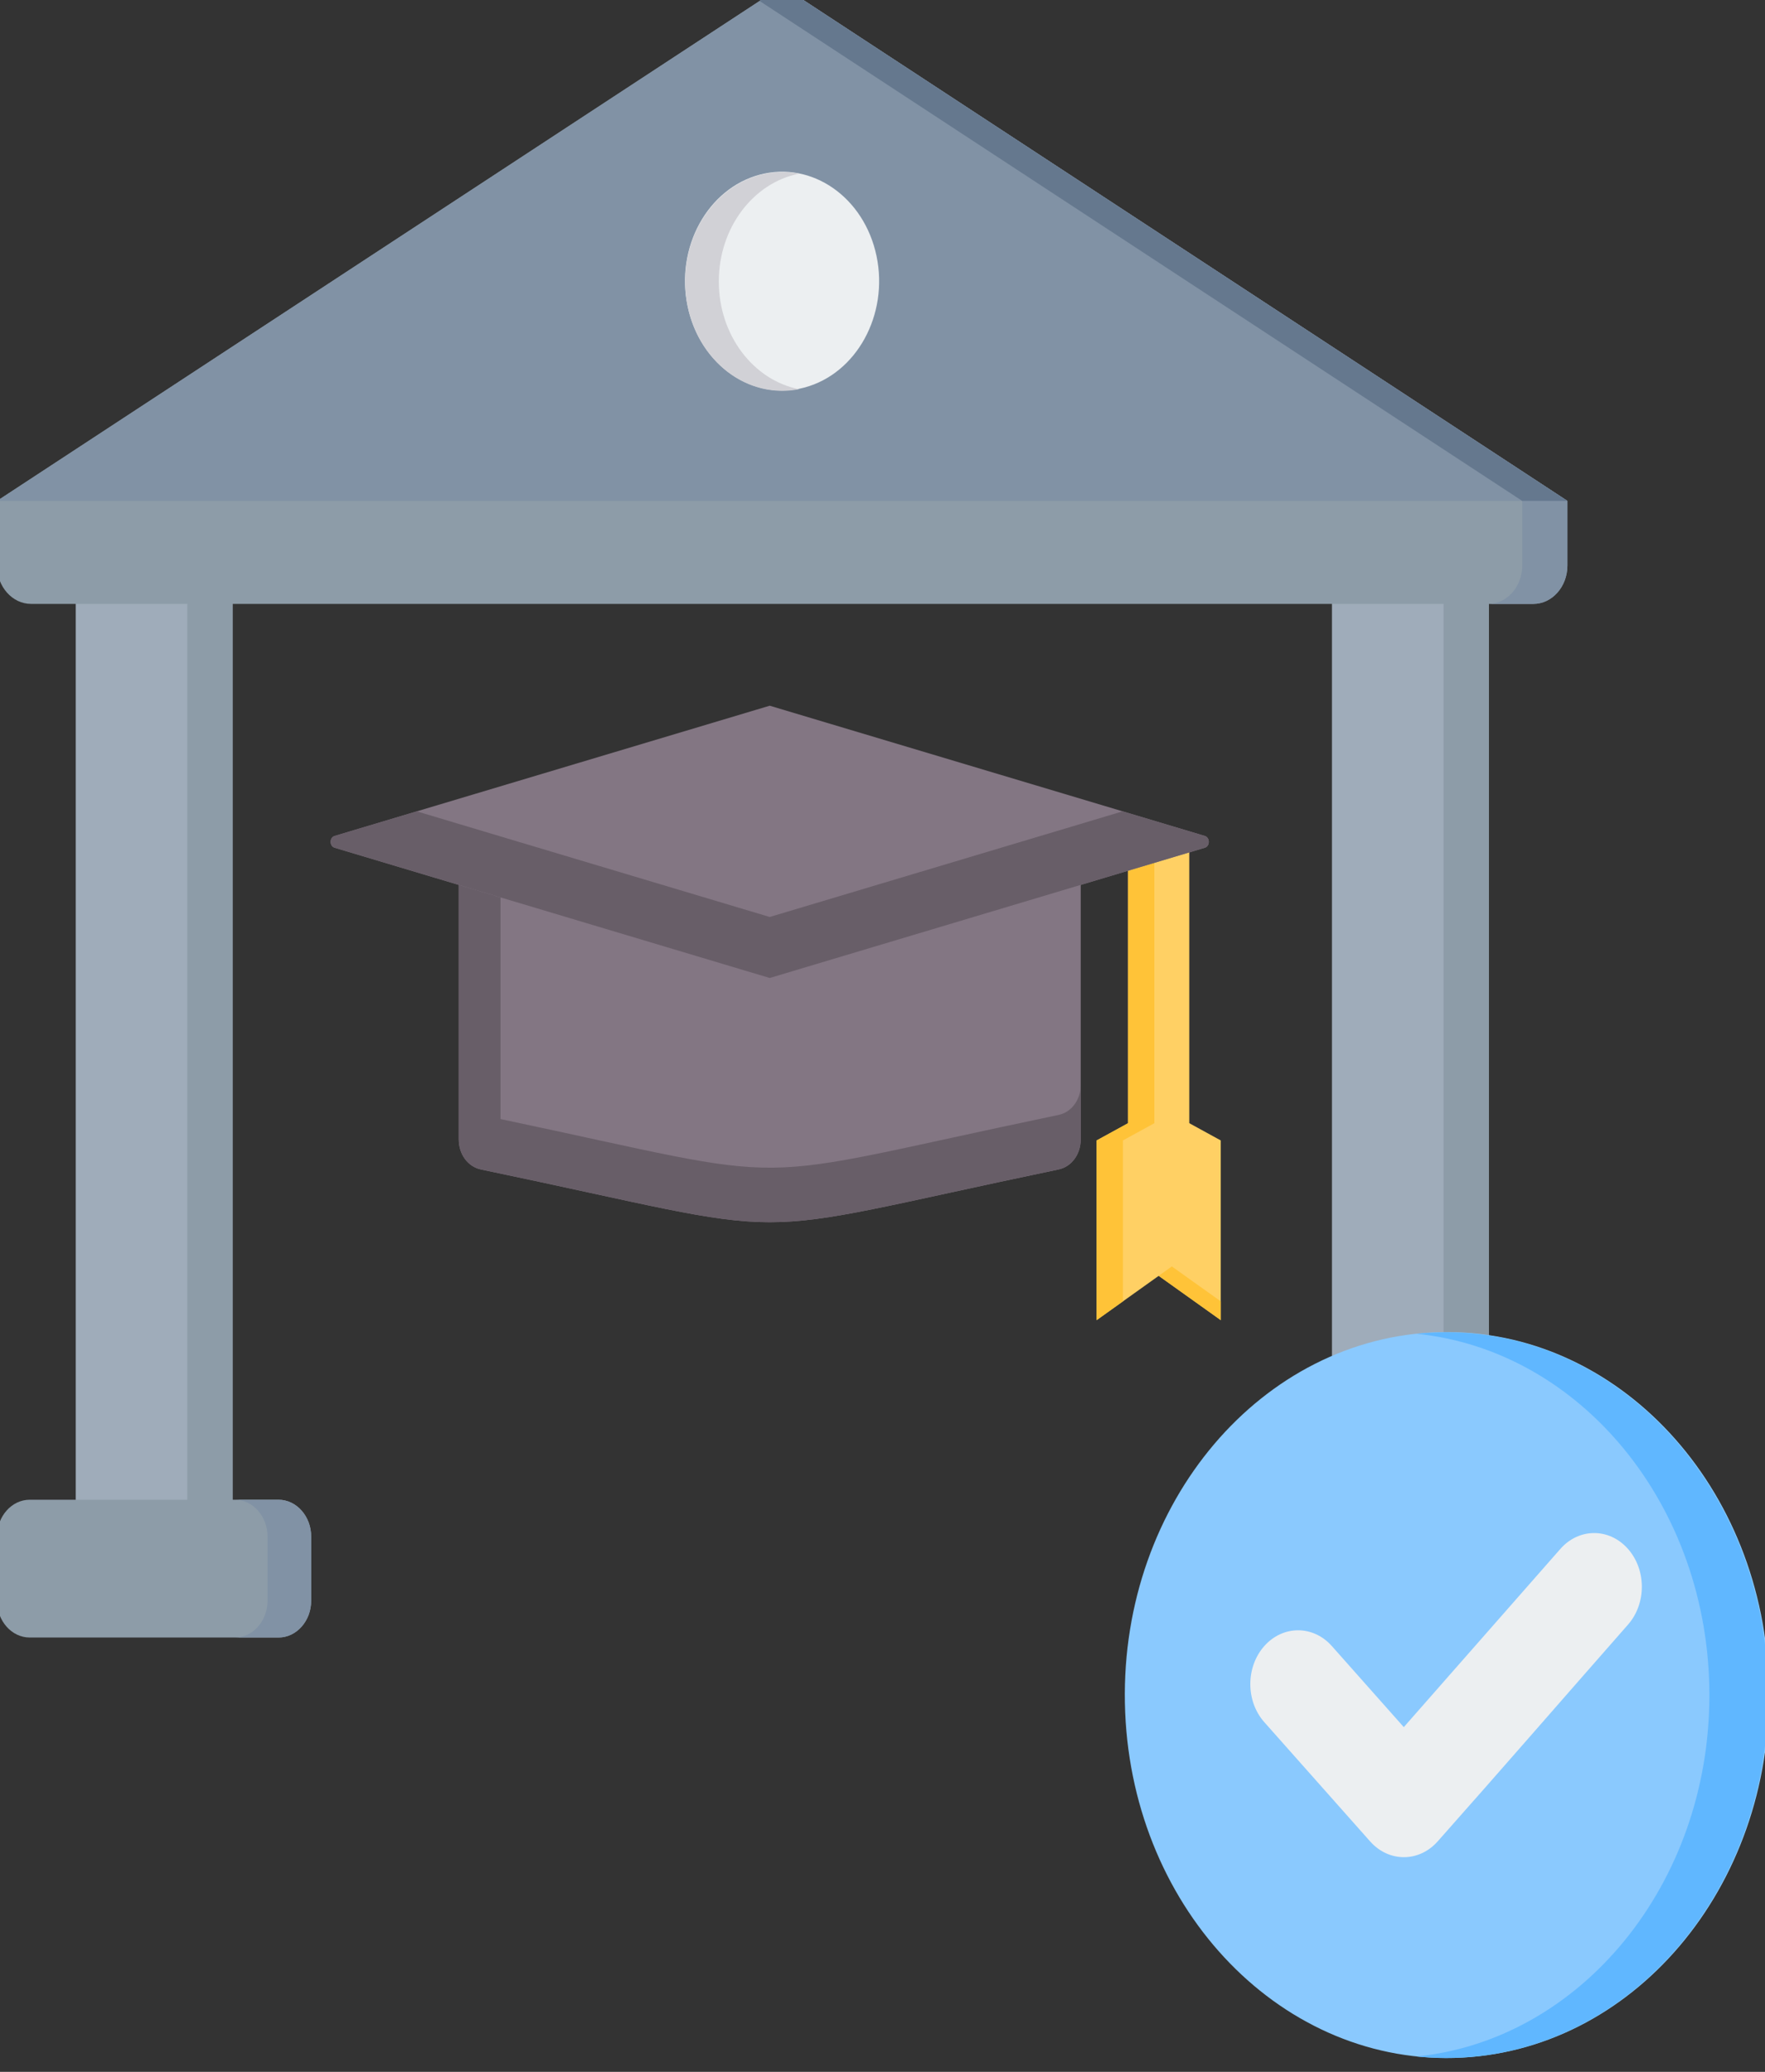 <svg width="69" height="81" viewBox="0 0 69 81" fill="none" xmlns="http://www.w3.org/2000/svg">
<rect x="0" y="0" width="69" height="81" fill="#333333" stroke="none"/>
<g clip-path="url(#clip0_3727_5461)">
<path fill-rule="evenodd" clip-rule="evenodd" d="M52.071 19.584H58.204V62.352H52.071V19.584ZM2.961 19.584H9.094V62.352H2.961V19.584Z" fill="#9FACBA"/>
<path fill-rule="evenodd" clip-rule="evenodd" d="M56.434 19.584H58.198V62.352H56.434V19.584ZM7.324 19.584H9.089V62.352H7.324V19.584Z" fill="#8D9CA8"/>
<path fill-rule="evenodd" clip-rule="evenodd" d="M30.579 -0.541L61.276 19.584V22.109C61.276 22.936 60.678 23.61 59.944 23.61H1.214C0.481 23.61 -0.117 22.936 -0.117 22.109V19.584L30.579 -0.541Z" fill="#8D9CA8"/>
<path fill-rule="evenodd" clip-rule="evenodd" d="M30.578 -0.541L61.274 19.584V22.11C61.274 22.936 60.676 23.61 59.943 23.61H58.178C58.911 23.61 59.51 22.936 59.51 22.11V19.584L29.695 0.038L30.578 -0.541Z" fill="#8192A5"/>
<path fill-rule="evenodd" clip-rule="evenodd" d="M30.579 -0.541L61.276 19.584H-0.117L30.579 -0.541Z" fill="#8192A5"/>
<path fill-rule="evenodd" clip-rule="evenodd" d="M30.577 -0.541L61.274 19.584H59.51L29.695 0.038L30.577 -0.541Z" fill="#65788E"/>
<path d="M31.446 15.152C33.486 14.608 34.748 12.305 34.266 10.007C33.784 7.708 31.74 6.286 29.701 6.829C27.661 7.372 26.399 9.676 26.881 11.974C27.363 14.272 29.407 15.695 31.446 15.152Z" fill="#ECEFF1"/>
<path fill-rule="evenodd" clip-rule="evenodd" d="M30.581 6.726C30.805 6.726 31.025 6.748 31.238 6.79C29.456 7.141 28.101 8.894 28.101 11.003C28.101 13.112 29.456 14.865 31.238 15.216C31.025 15.258 30.805 15.28 30.581 15.28C28.484 15.28 26.785 13.365 26.785 11.003C26.785 8.641 28.484 6.726 30.581 6.726Z" fill="#D1D1D6"/>
<path fill-rule="evenodd" clip-rule="evenodd" d="M1.162 58.633H10.887C11.592 58.633 12.166 59.281 12.166 60.075V62.579C12.166 63.373 11.591 64.02 10.887 64.02H1.162C0.457 64.02 -0.117 63.373 -0.117 62.579V60.075C-0.117 59.281 0.457 58.633 1.162 58.633Z" fill="#8D9CA8"/>
<path fill-rule="evenodd" clip-rule="evenodd" d="M9.18 58.633H10.886C11.59 58.633 12.165 59.281 12.165 60.075V62.579C12.165 63.373 11.59 64.02 10.886 64.02H9.18C9.884 64.02 10.459 63.373 10.459 62.579V60.075C10.459 59.281 9.884 58.633 9.18 58.633Z" fill="#8192A5"/>
<path fill-rule="evenodd" clip-rule="evenodd" d="M50.271 58.633H59.997C60.701 58.633 61.276 59.281 61.276 60.075V62.579C61.276 63.373 60.701 64.02 59.997 64.02H50.271C49.567 64.02 48.992 63.373 48.992 62.579V60.075C48.992 59.281 49.567 58.633 50.271 58.633Z" fill="#8D9CA8"/>
<path fill-rule="evenodd" clip-rule="evenodd" d="M58.289 58.633H59.995C60.7 58.633 61.274 59.281 61.274 60.075V62.579C61.274 63.373 60.7 64.02 59.995 64.02H58.289C58.993 64.02 59.568 63.373 59.568 62.579V60.075C59.568 59.281 58.993 58.633 58.289 58.633Z" fill="#8192A5"/>
<path d="M56.842 80.456C63.794 80.284 69.306 73.793 69.153 65.957C69 58.122 63.24 51.91 56.288 52.082C49.335 52.255 43.823 58.746 43.976 66.582C44.129 74.417 49.889 80.629 56.842 80.456Z" fill="#8AC9FE"/>
<path fill-rule="evenodd" clip-rule="evenodd" d="M56.536 52.086C63.488 52.086 69.124 58.438 69.124 66.273C69.124 74.108 63.488 80.46 56.536 80.46C56.148 80.46 55.765 80.439 55.387 80.4C61.8 79.746 66.826 73.671 66.826 66.273C66.826 58.874 61.8 52.8 55.387 52.145C55.765 52.107 56.148 52.086 56.536 52.086Z" fill="#60B7FF"/>
<path fill-rule="evenodd" clip-rule="evenodd" d="M54.879 67.523L61 60.556C61.725 59.731 62.907 59.729 63.636 60.547C64.366 61.364 64.368 62.693 63.644 63.516C61.162 66.339 58.697 69.181 56.203 71.991C55.474 72.813 54.292 72.813 53.563 71.991L49.426 67.329C48.697 66.507 48.697 65.175 49.426 64.353C50.154 63.532 51.337 63.532 52.066 64.353L54.879 67.523Z" fill="#ECEFF1"/>
<path fill-rule="evenodd" clip-rule="evenodd" d="M45.297 43.256L47.724 44.586V51.612L45.297 49.88L42.871 51.612V44.586L45.297 43.256Z" fill="#FFD064"/>
<path fill-rule="evenodd" clip-rule="evenodd" d="M44.098 32.911H46.493V46.827H44.098V32.911Z" fill="#FFD064"/>
<path fill-rule="evenodd" clip-rule="evenodd" d="M47.724 50.877V51.611L45.297 49.879L45.811 49.512L47.724 50.877ZM43.899 50.877L42.871 51.611V44.586L44.099 43.913V32.911H45.127V43.913L43.899 44.586V50.877Z" fill="#FFC338"/>
<path fill-rule="evenodd" clip-rule="evenodd" d="M30.091 32.023L42.249 32.36V44.548C42.249 45.128 41.89 45.615 41.383 45.721C28.203 48.471 31.98 48.471 18.8 45.721C18.293 45.615 17.934 45.128 17.934 44.548V32.36L30.091 32.023Z" fill="#837683"/>
<path fill-rule="evenodd" clip-rule="evenodd" d="M42.249 42.416V44.547C42.249 45.128 41.89 45.615 41.383 45.72C28.203 48.471 31.98 48.471 18.8 45.72C18.293 45.615 17.934 45.128 17.934 44.547V32.36L19.566 32.315V43.75C31.834 46.338 28.466 46.285 41.383 43.589C41.89 43.483 42.249 42.996 42.249 42.416Z" fill="#685E68"/>
<path fill-rule="evenodd" clip-rule="evenodd" d="M30.091 27.59L47.1 32.681C47.309 32.744 47.309 33.081 47.1 33.144L30.091 38.235L13.083 33.144C12.873 33.081 12.873 32.744 13.083 32.681L30.091 27.59Z" fill="#837683"/>
<path fill-rule="evenodd" clip-rule="evenodd" d="M43.889 31.72L47.1 32.681C47.309 32.744 47.309 33.081 47.1 33.143L30.091 38.235L13.083 33.143C12.873 33.081 12.873 32.744 13.083 32.681L16.293 31.72L30.091 35.85L43.889 31.72Z" fill="#685E68"/>
</g>
<defs>
<clipPath id="clip0_3727_5461">
<rect width="69" height="81" fill="white"/>
</clipPath>
</defs>
</svg>
